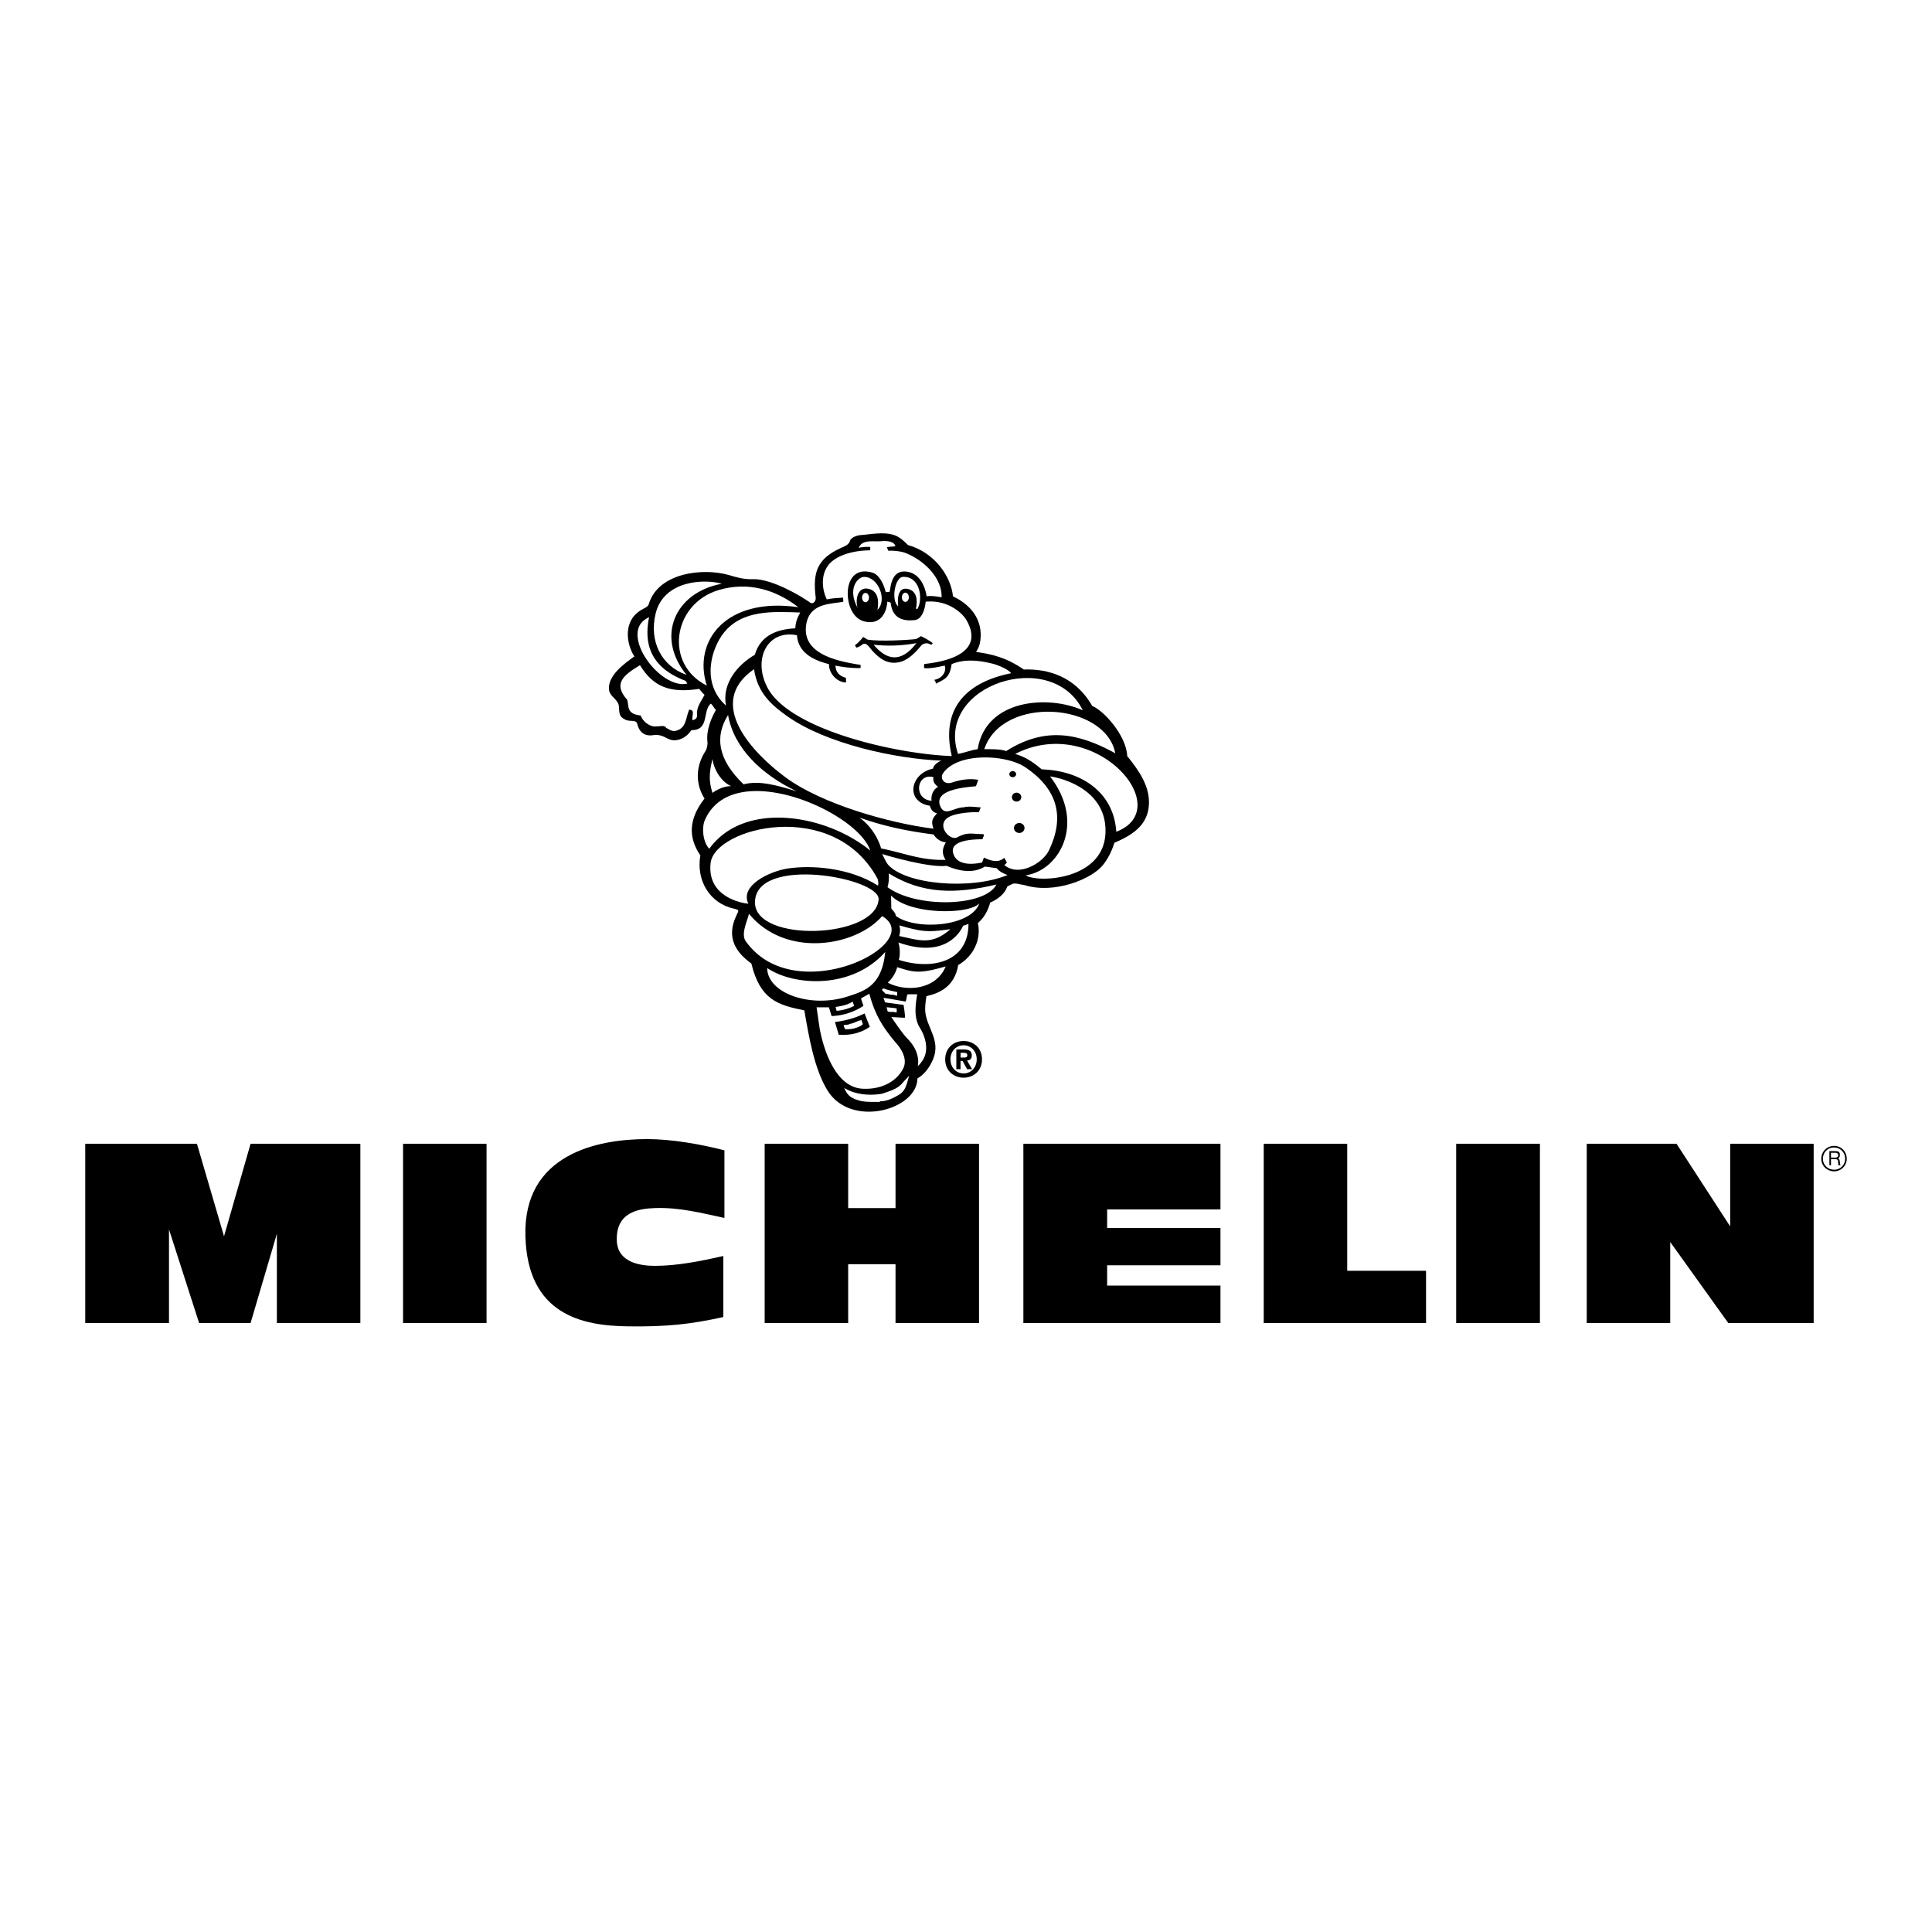 <svg xmlns="http://www.w3.org/2000/svg" width="2500" height="2500" viewBox="0 0 192.756 192.756"><g fill-rule="evenodd" clip-rule="evenodd"><path fill="#fff" d="M0 0h192.756v192.756H0V0z"/><path d="M96.141 107.521c-.973 0-1.839-.674-1.839-1.83 0-1.158.866-1.83 1.839-1.83.969 0 1.834.672 1.834 1.83 0 1.157-.866 1.83-1.834 1.83z"/><path d="M96.141 104.287c-.726 0-1.312.562-1.312 1.404s.586 1.408 1.312 1.402v.006c.707 0 1.307-.566 1.307-1.408s-.601-1.404-1.307-1.404z" fill="#fff"/><path d="M89.207 53.383c.53.174.985.598 1.379.993 2.721.772 4.297 3.175 4.494 5.123 1.016.47 3.099 1.789 2.72 4.479-.061.409-.174.682-.416 1.061 1.592.242 2.947.523 4.76 1.758 2.395-.083 5.129.675 6.834 3.645 1.152.447 3.404 2.956 3.486 4.994 1.205 1.485 2.289 3.062 2.16 4.903-.121 1.751-1.258 2.834-3.441 3.743-.25.818-.643 1.607-1.158 2.243-1.092 1.357-4.812 2.918-7.82 1.979-.402-.038-.805-.228-1.184-.122l-.514.257c-.273.773-.955 1.266-1.713 1.614-.234.811-.592 1.493-1.229 2.039.363 1.705-.484 3.334-1.962 4.19-.363 2.129-1.811 2.797-3.175 3.107-.068.523-.174 1.105-.099 1.674.205 1.516 1.516 2.789.78 4.578-.311.766-.841 1.537-1.576 1.955-.03 3.145-6.63 4.979-8.965 1.213-1.341-2.16-1.879-5.473-2.319-8.004-2.637-.529-4.41-1.053-5.282-4.668-1.463-1.068-2.584-2.515-1.493-4.804.25-.523.326-.545-.303-.689-2.296-.515-3.743-2.743-3.296-5.297-1.205-1.773-1.198-3.607.417-5.676-.887-1.394-.94-3.152.106-4.759.151-.228.212-.705.189-.856-.167-1.235.455-2.562.849-3.235-.228-.175-.28-.432-.522-.622-.856.75-.099 2.652-1.933 2.652-.341.47-.757.848-1.402.977-1 .205-1.235-.659-2.44-.477-.644.106-1.326-.136-1.561-1.137-.106-.432-.728-.205-1.114-.379-.66-.295-.674-.553-.712-1.326-.038-.697-.856-.985-.97-1.583-.28-1.478 1.599-2.781 2.508-3.433-.78-1.19-1.235-3.653.856-4.729.326-.167.523-.28.591-.515.947-3.115 5.396-3.63 8.025-2.865.766.228 1.447.432 2.364.402 1.849-.061 4.812 1.689 5.691 2.326.303.227.606-.144.568-.478-.303-2.478.083-3.85 2.508-4.963.333-.151.804-.295.925-.735.076-.28.614-.523 1.083-.553.888-.053 2.207-.357 3.306 0z"/><path d="M89.328 54.504c-.273.038-.553.03-.841.091l.137.356c.447-.038 1.258.045 1.697.212 1.728.659 3.683 2.41 3.622 4.425-.394-.053-.955-.174-1.493-.098-.099-.667-.515-2.175-1.849-2.433-1.606-.303-1.712 1.296-1.841 1.993-.136.008-.265 0-.386.045-.174-.728-.622-1.75-1.333-1.962-1.948-.576-2.615 1.046-2.433 2.546.114 1.007.629 2.084 1.652 2.326 1.455.356 2.182-.705 2.266-1.971.128.016.234.008.34.129.182 1.561 1.266 1.841 2.433 1.697.704-.083 1.007-1.182 1.053-1.827 2.243-.212 3.683 1.16 4.069 1.834 2.144 3.721-3.228 4.266-4.205 4.38a.942.942 0 0 0 0 .417c.712.046 1.401-.128 2.038-.257.197.485-.159 1.273-1.053 1.424.09.099.152.167.174.379.925-.485 1.364-.569 1.569-1.948 1.273-.531 2.661-.386 4-.068.607.144 1.629.568 1.941.97-1.531.334-7.503 1.584-5.927 8.268-5.509-.189-16.202-2.607-18.399-6.851-1.485-2.85.031-5.797 2.956-5.199.114 1.773 1.713 2.516 3.198 2.88-.046.901.803 1.826 1.697 1.826l-.008-.462c-.599-.152-1.053-.561-1.038-1.22.538.121 1.645.28 2.471.242.061-.068.015-.205.03-.311-2.107-.333-5.707-.985-5.457-3.789.22-2.471 2.592-2.259 3.729-2.517l-.022-.409c-.303.038-1.046.045-1.622.182-.583-1.19-.606-2.864.515-3.796.97-.811 2.547-1.099 3.812-1.099l.007-.34c-.341-.023-.796 0-1.151.09.341-.887 1.47-.583 2.311-.667.628-.056 1.28.08 1.341.512z" fill="#fff"/><path d="M87.546 60.847c.152-.895.083-1.902-.924-2.107-1.023-.205-1.312 1.008-1.068 1.887-1.023-1.887.007-3.062.651-3.069 1.425-.015 2.35 2.304 1.341 3.289zM72.012 58.24c-4.736.886-6.608 5.327-3.517 9.093-2.508-.879-3.743-3.342-3.091-6.085.818-3.44 5.016-3.485 6.608-3.008z" fill="#fff"/><path d="M79.65 60.582c-7.237-1.046-10.563 3.388-9.131 7.82-4.274-2.129-3.433-8.169 1.205-9.54 2.857-.842 5.6-.076 7.926 1.72z" fill="#fff"/><path d="M79.84 61.112c-.28.485-.47.985-.493 1.577-1.712.083-3.448.621-4.039 2.637-1.652.962-3.296 2.804-2.879 5.069-2.501-2.228-1.471-5.698-.205-7.274 1.857-2.312 4.926-2.1 7.616-2.009zM68.412 67.932c.053.083.106.182.16.273-2.713.622-6.812-4.963-4.054-6.501l.242-.129c-.349 1.765-.546 4.796 3.652 6.357z" fill="#fff"/><path d="M69.761 68.728c.189.258.326.417.531.591-.326.667-.826 1.197-.75 2.023.03.349-.212.462-.47.515-.015-.636.273-.993-.311-1.061-.349.818-.273 1.72-1.137 2.054-.485.189-.675.038-1.16-.235-.167-.304-.652-.129-.97-.144-.591.106-1.379-.47-1.568-1.084-1.493-.159-1.152-.985-1.349-1.568-1.478-1.645-.311-2.486 1.273-3.456 1.395 2.304 3.191 2.782 5.911 2.365zM78.544 71.456c3.864 2.751 10.821 4.259 15.375 4.433-.485.197-.796.508-.833.796-2.342.507-2.751 3.334-.311 3.705.083.356.311.682.712.75-.356.432-.674.697-.349 1.539-4.319-.531-11.162-2.448-14.784-5.138-3.274-2.425-8.025-7.396-3.122-10.776.35 2.448 1.865 3.66 3.312 4.691zM108.029 70.865c-3.484-1.561-9.684-1.099-10.486 3.88-.675.091-1.312.364-1.963.47-2.297-6.858 9.328-10.677 12.449-4.35z" fill="#fff"/><path d="M111.273 75.154c-3.615-1.985-6.949-2.713-10.891-.22-.492-.212-1.658-.189-2.182-.189 1.82-5.426 12.089-4.645 13.073.409zM79.492 78.951c-1.985-.599-3.729-1.114-5.305-.697-2.615-2.516-2.88-4.797-1.546-6.918.568 3.28 3.319 5.948 6.851 7.615z" fill="#fff"/><path d="M111.371 82.982c-.256-4.001-3.568-6.107-7.434-6.221-.811-.66-1.5-1.198-2.652-1.539 7.949-4.076 16.188 5.442 10.086 7.76zM102.279 76.541c3.318 2.228 3.947 5.039 2.363 8.32-.598 1.243-3.016 2.683-4.447 1.433a.554.554 0 0 0 .256-.265l-.256-.447c-.592.553-1.373.295-2.031-.023-.053.144-.121.326-.176.493-1.007.212-2.341.265-2.795-.682-.758-1.569 1.94-1.637 2.85-1.637-.039-.205.256-.364.045-.515-1.129 0-1.523-.243-2.577.318-.758.409-2.183-1.25-.856-2.016.682-.386 2.221-.531 3.009-.478l.182-.492c-.615-.03-1.024-.122-1.63-.03v.03c-.985-.053-1.932.977-2.394-.091-.735-1.682 2.47-1.909 3.532-2.016.105-.174.166-.439.242-.637-.827-.167-1.804-.007-2.584.258-.834.288-1.281-.417-.902-.947 1.485-2.084 6.281-1.842 8.169-.576zM72.959 78.435c-.659-.015-1.395.311-1.872.675-.349-1.114-.371-1.895 0-3.388.114 1.001.857 2.289 1.872 2.713z" fill="#fff"/><path d="M110.289 83.164c-.229 4.668-6.76 4.941-7.957 4.168 3.379-.493 6.023-5.221 2.432-9.867 1.015.121 5.744 1.243 5.525 5.699zM93.139 77.541c-.113.432.159.735.455.97-.583.273-.728 1.038-.645 1.379-1.848-.113-1.537-2.819.19-2.349zM86.827 84.861c-4.486-3.66-12.594-4.979-16.058-.182-.637-.636-.78-2.106-.439-2.872 2.804-6.327 15.224-.833 16.497 3.054zM93.139 83.255c.326.492.728.727 1.235.788-.364.599-.432 1.129-.03 1.743-2.433.084-4.13-.682-6.434-1.137a5.956 5.956 0 0 0-2.167-3.084c2.925 1.054 5.646 1.462 7.396 1.69z" fill="#fff"/><path d="M87.546 87.658c.038.083.137.432.054.705-2.88-1.827-6.661-2.054-8.957-1.72-1.865.272-4.857 1.712-3.979 3.523-.554-.045-4.153-.622-3.767-4.062.395-3.531 12.247-6.577 16.649 1.554zM94.435 86.384c1.273.538 2.653.796 3.834.076l1.166.159c.312.424 1.07.682 1.092.682-3.743 1.539-10.26.933-11.95-1.061-.175-.235-.356-.614-.561-1.038.577.205 4.737 1.395 6.419 1.182z" fill="#fff"/><path d="M87.661 89.742c-.296 3.918-12.353 4.342-12.337.288.015-4.729 12.496-2.471 12.337-.288zM99.414 88.249c-1.137 2.235-8.025 2.379-10.867.265.114-.326.174-.932.129-1.372 3.357 2.069 6.661 2.069 10.738 1.107z" fill="#fff"/><path d="M97.709 90.128c-.819 2.341-6.335 2.735-8.336 1.25-.023-.318-.303-.53-.447-.735l-.023-1.296c1.857 1.933 7.767 1.926 8.806.781zM88.009 91.401c4.569 2.667-8.624 9.435-13.587 2.531-.531-.728.106-1.932.303-2.766 3.645 4.441 10.64 3.289 13.284.235zM96.625 92.167c0 3.902-3.758 4.623-6.949 3.6.151-.531.113-1.189-.038-1.735 4.577 1.614 6.123-.939 6.457-1.675a2.29 2.29 0 0 0 .53-.19z" fill="#fff"/><path d="M94.822 92.705c-1.864 1.645-3.107 1.099-5.115.682.121-.356.121-.697.023-1.061 2.326.659 2.826.697 5.092.379zM84.599 99.41c-3.69 1.213-8.033-.295-8.056-2.826 2.66 1.789 8.419 2.16 11.776-1.606-.333 3.387-2.053 3.887-3.72 4.432zM94.352 96.418c-.947 2.326-3.918 2.592-5.782 1.621a3.26 3.26 0 0 0 .947-1.545c1.622.516 2.183.697 4.835-.076zM89.517 98.986l-.007.35c-.167.037-.25-.121-.44-.068-.075-.068-.257.016-.356-.068-.121-.016-.281-.053-.417-.076-.045-.166-.28-.213-.288-.402.159-.219.349.023.538.023.318.112.644.157.97.241zM89.487 104.162c.553.652 1.053 1.607.621 2.447-.72 1.402-2.318 2.115-4.077 2.01-3.008-.176-4.054-4.85-4.266-6.086l-.296-2.031h1.235l.265.871a6.187 6.187 0 0 0 3.175-1.016l-.243-.742.833-.469c.57 2.114 1.336 3.364 2.753 5.016zM91.51 99.199c-.175 1.061-.364 2.342.272 3.357.538.863.917 2.145.318 3.152a3.235 3.235 0 0 1-.53.666c.03-.266.068-.5.007-.855-.151-.826-.568-1.418-1.106-1.963-.485-.5-1.432-1.934-1.545-2.084.5.021.849.053 1.341.068.083-.047-.099-1.145-.113-1.281l-1.849-.25-.152-.432v-.023c.728.107 1.455.242 2.19.371.121-.227.091-.516.212-.727h.955v.001z" fill="#fff"/><path d="M85.22 100.357a4.686 4.686 0 0 1-1.75.494c-.038-.1-.068-.289-.106-.387.637-.092 1.205-.213 1.705-.531.053.145.098.29.151.424zM89.464 100.615v.379c-.151.055-.281-.09-.417-.021-.174-.047-.508.068-.522-.197.015-.113-.092-.189-.054-.281.341.038.667.052.993.12zM86.35 59.157c.189 0 .348.212.348.462s-.159.462-.348.462-.341-.212-.341-.462.151-.462.341-.462zM90.328 59.134c.189 0 .348.205.348.462 0 .25-.159.455-.348.455-.19 0-.349-.205-.349-.455 0-.257.159-.462.349-.462z" fill="#fff"/><path d="M91.533 60.756l-.151-.03c.167-.765.151-1.834-.917-1.985-.955-.128-.932 1.212-.849 1.75-.75-.583-.318-2.879.439-2.933 1.682-.113 2.092 2.107 1.478 3.198z" fill="#fff"/><path d="M91.412 63.757c.22-.122.333-.197.462-.288.356.151.872.447 1.19.697l-.136.167c-.364-.174-.583-.242-.978.023-.568.704-1.372 1.561-2.312 1.727-1.159.212-1.925-.424-2.599-1.144-.243-.258-.599-.932-.985-.645-.167.122-.402.289-.622.319l-.136-.243c.28-.167.667-.614.826-.818.121.083.272.144.394.25 1.122.236 4.304.038 4.896-.045z"/><path d="M87.16 64.325c1.372.144 2.728.121 4.274-.159-1.25 1.622-2.667 2.077-4.274.159z" fill="#fff"/><path d="M101.043 76.935c.182 0 .334.136.334.303 0 .167-.152.303-.334.303-.189 0-.342-.136-.342-.303 0-.167.153-.303.342-.303zM101.422 79.087c.258 0 .471.197.471.447 0 .243-.213.439-.471.439s-.463-.197-.463-.439c0-.25.205-.447.463-.447zM101.695 82.111c.287 0 .521.22.521.5a.508.508 0 0 1-.521.493c-.289 0-.531-.22-.531-.493 0-.28.242-.5.531-.5zM86.782 102.441c-.864.607-1.902.873-3.1.797-.129-.424-.25-.85-.379-1.273 1.03-.129 2.031-.387 2.956-.855.174.445.348.892.523 1.331z"/><path d="M86.031 102.041c.137.174-.075.25-.189.326a2.86 2.86 0 0 1-1.531.311l-.151-.357c.151-.135.447-.021.606-.166.447-.053.773-.318 1.19-.379l.075.265zM90.722 107.314c-.273.758-.296 1.502-1.084 1.939-.568.334-1.152.623-1.841.623l-.038.068c-.69-.016-1.258.021-1.88-.1-.098-.037-.272-.068-.379-.113-.091-.045-.258-.061-.326-.137-.477-.182-.743-.568-.947-1.053 1.031.645 2.463.811 3.789.576.712-.25 1.577-.471 2.062-1.115.197-.217.455-.482.644-.688z" fill="#fff"/><path d="M95.835 106.674h-.421v-1.971h.736c.508 0 .808.146.808.596 0 .363-.213.494-.475.514l.504.861h-.499l-.455-.828h-.199v.828h.001z"/><path d="M96.208 105.512c.188 0 .3-.039.3-.256 0-.203-.218-.219-.377-.219h-.295v.475h.372z" fill="#fff"/><path d="M184.252 115.615c0-.727-.564-1.291-1.25-1.291-.727 0-1.293.564-1.293 1.291 0 .686.566 1.25 1.293 1.25.686 0 1.25-.564 1.25-1.25zM52.421 123.344c-.246-8.223 7.238-9.697 12.126-9.697 2.403 0 5.298.492 7.729 1.121v6.746c-2.322-.492-4.452-1.066-6.937-.984-1.639.055-3.934.41-3.797 3.305.109 2.104 2.294 2.459 3.797 2.459 2.212 0 4.561-.465 6.828-.984v6.092c-3.223.709-5.572.982-9.532.928-4.533-.057-9.995-1.148-10.214-8.986zM142.277 132v-5.215h-7.865v-12.674h-8.33V132h16.195zM110.459 126.238h11.307v-3.715h-11.307v-1.857h11.307v-6.555h-19.664V132h19.664v-3.74h-11.307v-2.022zM145.283 132h8.356v-17.889h-8.356V132zM19.866 132l-3.005-9.34V132H8.504v-17.889h11.143l2.704 9.233L25 114.111h10.953V132h-8.33v-8.902L25 132h-5.134zM172.43 132h8.521v-17.889h-8.33v8.248l-5.353-8.248h-8.959V132h8.33v-8.084L172.43 132zM89.347 120.529h-4.725v-6.418h-8.33V132h8.33v-5.871h4.725V132h8.331v-17.889h-8.331v6.418zM40.213 132h8.33v-17.889h-8.33V132z"/><path d="M184.09 115.615c0 .605-.482 1.09-1.088 1.09-.646 0-1.131-.484-1.131-1.09 0-.646.484-1.131 1.09-1.131.646 0 1.129.485 1.129 1.131z" fill="#fff"/><path d="M182.518 116.26h.16v-.604h.484c.283 0 .203.242.242.443v.16h.242c-.08-.121-.08-.16-.08-.322-.041-.242-.041-.281-.162-.363.121-.121.162-.16.162-.363 0-.322-.201-.363-.443-.363h-.605v1.412z"/><path d="M183.123 115.01c.121 0 .281.041.281.283-.039.16-.16.201-.281.201h-.445v-.484h.445z" fill="#fff"/></g></svg>